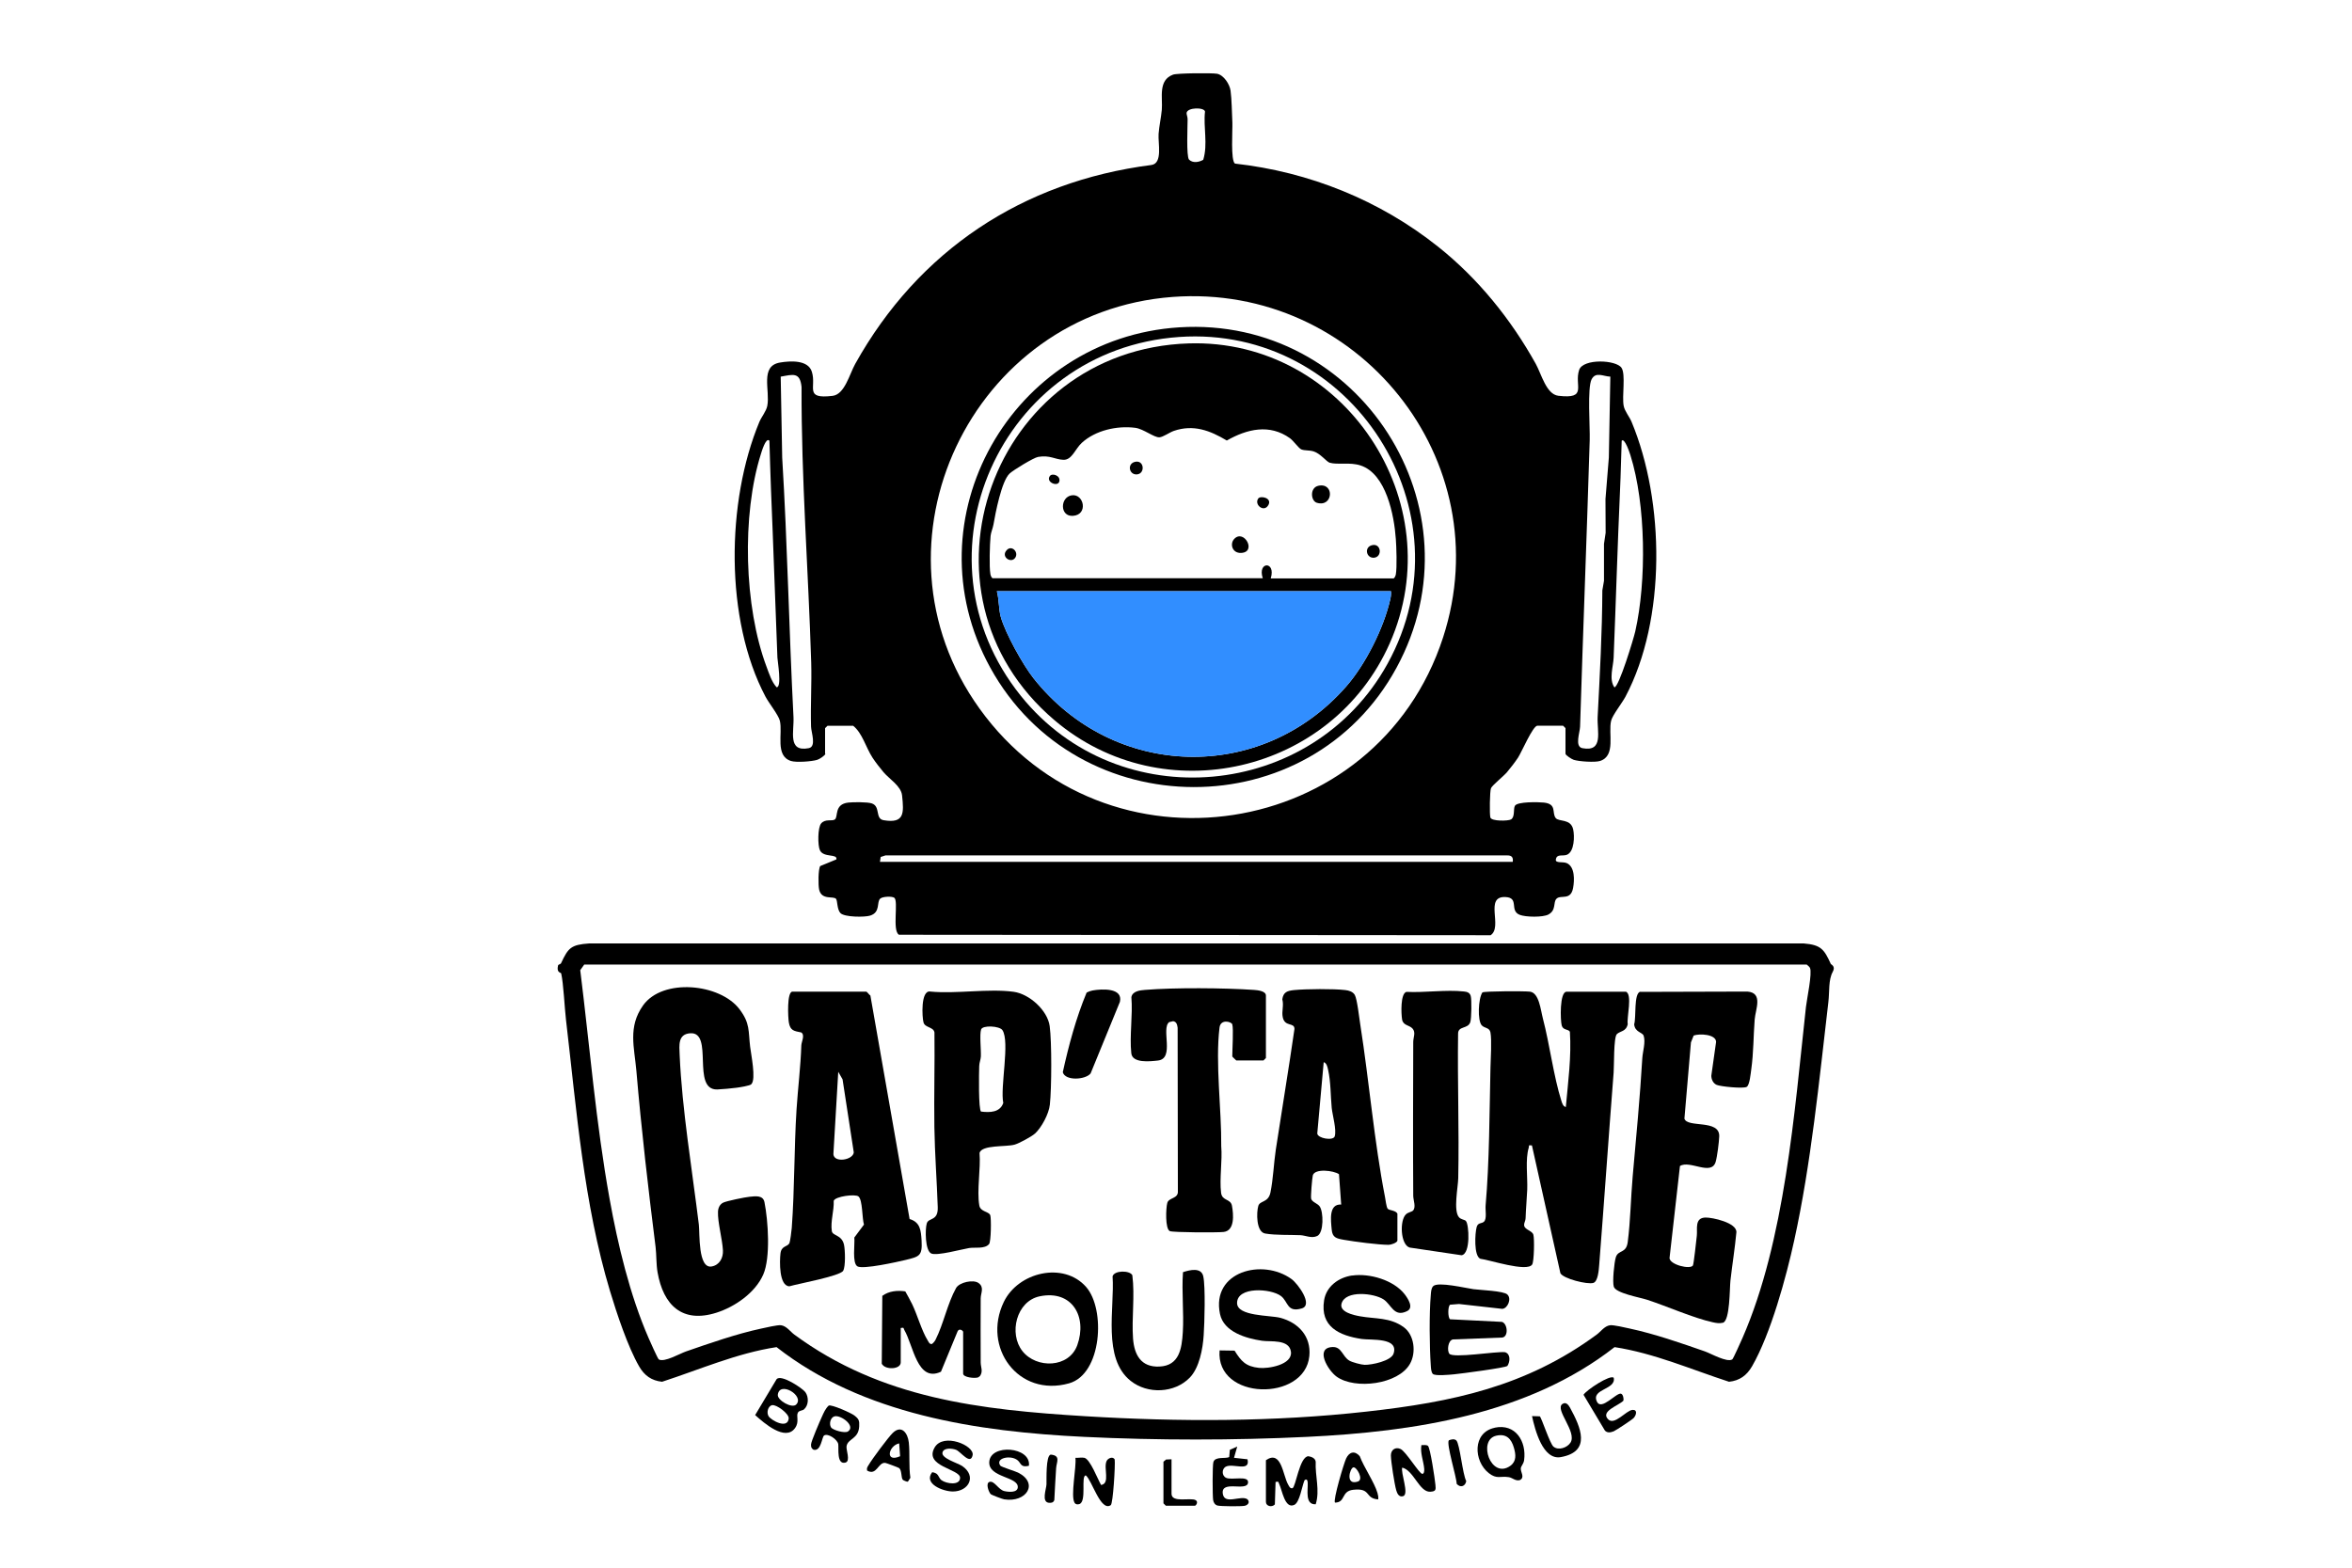 <svg xmlns="http://www.w3.org/2000/svg" id="logos" viewBox="0 0 300 200"><defs><style>.cls-1{fill:#318eff;}</style></defs><path d="M105.29,96.16c-.07.24-.76.69-1.06.78-.69.21-2.68.36-3.35.14-2.05-.66-1.02-3.51-1.41-5.13-.17-.72-1.4-2.26-1.83-3.07-5.21-9.85-5.01-24.91-.78-35.06.27-.64.88-1.36,1.01-2.05.38-1.98-.98-5.09,1.63-5.52,1.3-.22,3.57-.36,4.05,1.17.63,1.98-1.03,3.52,2.65,3.08,1.54-.18,2.16-2.78,2.88-4.07,8.06-14.46,21.34-23.27,37.77-25.38,1.49-.19.84-2.81.93-3.97.07-.97.32-2.09.41-3.07.13-1.54-.51-3.78,1.44-4.49.53-.19,4.94-.23,5.61-.11.85.16,1.61,1.34,1.72,2.16.15,1.08.17,2.88.23,4.06.04.91-.24,4.85.33,5.24,9.48,1.06,18.48,4.68,25.92,10.61,5.11,4.07,9.27,9.23,12.45,14.94.72,1.3,1.34,3.89,2.88,4.07,3.8.45,1.99-1.3,2.65-3.29.5-1.49,4.74-1.3,5.41-.27.55.84.04,3.61.27,4.84.13.69.75,1.41,1.01,2.05,4.23,10.15,4.43,25.21-.78,35.06-.43.81-1.66,2.36-1.83,3.07-.39,1.62.64,4.47-1.41,5.13-.66.21-2.66.07-3.35-.14-.27-.08-1.06-.6-1.06-.78v-3.27l-.31-.31h-3.27c-.58,0-2.02,3.38-2.47,4.07-.37.56-.97,1.34-1.41,1.86s-1.86,1.65-2.04,2.04c-.16.35-.2,3.38-.08,3.75.16.49,2.27.45,2.63.24.53-.31.27-1.34.5-1.74.32-.55,3-.48,3.69-.41,1.7.18.99,1.3,1.51,1.97.4.51,1.92.05,2.23,1.45.19.86.16,2.82-.78,3.23-.54.23-1.31-.16-1.43.61-.08.51.89.25,1.38.46,1.07.46,1,2.2.82,3.17-.3,1.66-1.57.84-2.11,1.37-.47.46,0,1.46-1.04,2.02-.71.38-2.9.34-3.66.04-1.36-.54,0-2.19-1.83-2.27-2.72-.11-.29,3.82-1.88,4.87l-75.47-.06c-.89-.53-.02-4.33-.6-4.72-.31-.21-1.45-.16-1.77.1-.52.42.07,1.75-1.3,2.18-.7.22-3.28.21-3.79-.32-.44-.46-.37-1.54-.55-1.8-.3-.43-1.86.21-2.17-1.21-.12-.55-.13-2.56.14-2.99l2.06-.85c.17-.77-1.64-.18-2.1-1.17-.29-.61-.29-2.9.16-3.42.53-.62,1.37-.25,1.74-.5.47-.32-.13-1.95,1.72-2.16.62-.07,2.44-.08,2.98.1,1.18.38.39,1.96,1.53,2.15,2.67.45,2.59-.91,2.35-3.17-.13-1.19-1.6-2.06-2.36-2.95-.44-.52-1.04-1.29-1.41-1.86-.87-1.34-1.29-3.13-2.47-4.07h-3.27l-.31.31v3.27ZM153.47,20.4c.62-2,0-4.19.23-6.17-.1-.57-2.27-.54-2.35.18-.02.18.14.53.13.81,0,.91-.18,4.69.18,5.14.48.48,1.26.34,1.81.03ZM149.59,37.88c-25.65,1.89-39.77,31.49-24.65,52.52,15.99,22.25,50.65,16.94,59.12-9.06,7.37-22.64-10.9-45.2-34.47-43.46ZM99.58,48.05l.19,10.32c.67,11.04.87,22.07,1.44,33.1.1,1.85-.79,4.5,1.94,3.98,1.02-.19.32-2.01.3-2.75-.08-2.72.1-5.47.02-8.19-.36-11.71-1.27-23.41-1.23-35.14-.2-1.93-1.08-1.6-2.65-1.32ZM205.41,48.05c-.91-.02-1.86-.68-2.4.34-.56,1.08-.19,6.11-.24,7.73-.37,12.18-.85,24.37-1.23,36.58-.02.74-.72,2.56.3,2.75,2.74.51,1.85-2.13,1.94-3.98.28-5.36.58-10.77.6-16.15l.21-1.22v-4.71s.21-1.41.21-1.41l-.02-4.31.43-5.3.19-10.32ZM98.13,56.22c-.44-.49-1.01,1.49-1.07,1.68-2.47,7.81-2.16,19.52.72,27.18.32.86.66,1.94,1.28,2.6.69.01.12-3.33.1-3.78-.29-7.14-.52-14.41-.82-21.46-.09-2.07-.13-4.16-.2-6.23ZM206.85,56.22c-.08,2.07-.11,4.16-.21,6.23-.32,7.13-.53,14.31-.82,21.46-.04,1.11-.63,2.75.1,3.78.57-.01,2.47-6.28,2.66-7.14,1.45-6.41,1.36-16.2-.62-22.48-.07-.22-.73-2.28-1.12-1.84ZM192.95,109.96c.09-.57-.12-.84-.7-.83h-79.31l-.61.2-.09.62h80.72Z"></path><path d="M233.5,122.96c.05.1.68.29.26,1.04-.56,1.03-.39,2.49-.55,3.83-1.17,9.99-2.2,20.59-4.35,30.39-1.03,4.72-3,11.94-5.38,16.08-.68,1.18-1.6,1.84-2.94,1.98-4.83-1.57-9.54-3.64-14.6-4.42-11.02,8.61-25.61,10.79-39.24,11.45-9.34.45-19.06.45-28.41,0-13.64-.66-28.22-2.84-39.24-11.45-5.06.77-9.77,2.85-14.6,4.42-1.35-.14-2.27-.8-2.94-1.98-1.44-2.5-2.85-6.76-3.7-9.58-3.37-11.22-4.26-23.07-5.62-34.64-.18-1.54-.32-4.65-.61-5.89-.03-.14-.63-.06-.4-1.02.04-.15.32-.14.39-.3.9-1.94,1.26-2.35,3.58-2.51h154.91c2.22.18,2.61.76,3.45,2.59ZM74.53,123.04l-.52.73c1.21,9.7,2,19.52,3.74,29.16,1.05,5.85,2.59,12.28,4.96,17.73.17.4,1.19,2.69,1.32,2.77.69.42,2.71-.76,3.48-1.02,3-1.04,6.47-2.25,9.56-2.91.56-.12,2.12-.49,2.55-.43.71.1,1.19.82,1.68,1.18,11.11,8.19,23.74,9.61,37.19,10.43,11.88.72,23.96.73,35.79-.59,10.98-1.22,20.38-3.19,29.4-9.84.5-.37.97-1.08,1.68-1.18.44-.06,2,.31,2.55.43,3.09.66,6.56,1.86,9.56,2.91.77.27,2.8,1.44,3.48,1.02.13-.08,1.14-2.37,1.32-2.77,5.4-12.4,6.61-28.76,8.08-42.19.11-1,.83-4.34.51-5-.04-.09-.38-.41-.41-.41H74.53Z"></path><path d="M161.48,186.28c1.98-1.34,2.14,1.92,2.82,3.11.12.2.24.54.55.47.42-.09.9-4.06,2.04-4.08.41.07.88.25.93.71-.09,1.81.56,3.64,0,5.42-1.4.07-.97-1.8-1.02-2.76-.02-.32-.13-.53-.41-.3-.32.75-.61,2.8-1.29,3.13-1.23.59-1.56-1.9-1.94-2.66-.13-.26,0-.34-.46-.26l-.09,2.87c-.38.41-1.14.23-1.14-.32v-5.31Z"></path><path d="M102.57,179.79c-.22.19-.61.14-.78.4-.29.45.22,1.18-.39,2.01-1.24,1.72-3.96-.66-5.08-1.67l2.73-4.57c.57-.7,3.33,1.17,3.67,1.64.46.63.43,1.68-.16,2.19ZM101.56,179.18c1.09-1.12-2.14-3.05-2.35-1.24-.08.69,1.81,1.8,2.35,1.24ZM98.48,179.26c-.53.13-.73.95-.45,1.41.32.53,2.43,1.7,2.57.3.06-.62-1.59-1.83-2.12-1.7Z"></path><path d="M190.65,182.14c2.66-.56,4.08,1.75,3.75,4.16-.07.47-.39.73-.42,1.02-.05.49.57,1.16-.13,1.51-.55.15-.93-.31-1.41-.38-1.09-.17-1.51.3-2.55-.52-1.93-1.52-2.11-5.18.76-5.78ZM190.85,183.16c-2.42.55-.69,5.63,1.8,3.84.8-.58.7-1.44.45-2.3-.33-1.16-.98-1.83-2.25-1.54Z"></path><path d="M140.44,189.45c1.21-.18.28-2.16.71-3.06.17-.36.78-.62,1.03-.21.09.74-.21,5.64-.5,5.84-1.28.89-2.4-3.18-3.18-3.79-.68,0,.16,3.36-.84,3.66-.24.06-.46.05-.6-.18-.53-.88.26-4.54.11-5.73.36.03.78-.07,1.13,0,.74.14,1.72,2.75,2.15,3.48Z"></path><path d="M178.86,187.2c-.24.68.93,3.45.1,3.68-.54.15-.75-.36-.87-.76-.23-.82-.67-3.63-.68-4.45,0-.7.57-1.12,1.24-.81s2.38,3.15,2.76,3.17c.25.01.27-.42.25-.65-.08-.98-.53-1.99-.36-3.02.26.02.59-.07.83.09.3.21.9,4.3.96,4.98.06.63.07.84-.67.88-1.38.07-2.13-2.78-3.58-3.08Z"></path><path d="M105.11,183.14c-.29.2-.37,2.07-1.35,1.81-.29-.19-.32-.36-.31-.69.02-.4,1.13-2.97,1.39-3.53.22-.49.45-1.03.86-1.41.35-.18,2.85.94,3.26,1.25.59.46.67.65.63,1.41-.09,1.63-1.43,1.52-1.61,2.51-.09.48.54,1.91-.14,2.1-1.15.31-.84-1.83-.92-2.35-.1-.61-1.34-1.44-1.81-1.1ZM106.45,180.69c-.52.13-.73.96-.45,1.41.22.35,1.77.79,2.16.52,1.03-.69-.89-2.13-1.71-1.93Z"></path><path d="M131.24,187c-1.07.26-.98-.32-1.44-.7-.86-.72-2.9-.3-2.21.68.12.17,1.91.71,2.27.89,2.67,1.35,1.08,3.86-1.78,3.41-.21-.03-1.6-.56-1.7-.65-.25-.23-.72-1.43-.15-1.58.62-.16,1.12,1.01,1.88,1.18.52.12,1.65.23,1.71-.47.11-1.4-3.73-1.23-3.64-3.23.11-2.38,5.36-1.98,5.06.47Z"></path><path d="M157.81,184.55l-.41,1.43,1.72.19c.39,1.66-1.83.48-2.74.93-.56.27-.56,1.16,0,1.43.71.35,2.92-.35,2.81.62-.13,1.2-3.49-.4-3.22,1.42.22,1.48,2.35.12,3.15.71.35.38.05.75-.39.83s-3.04.07-3.44-.04c-.32-.09-.49-.36-.55-.68-.09-.53-.1-4.49.03-4.87.24-.76,1.58-.38,2.02-.64l.08-.92.93-.41Z"></path><path d="M119.53,188.08c.19.16.26.53.56.76.63.46,2.37.71,2.37-.31,0-1.14-4.65-1.43-3.25-3.86,1.11-1.93,5.09-.26,4.85.97-.27,1.34-1.52-.45-2.12-.68-.48-.18-1.53-.3-1.72.32-.23.76,1.93,1.36,2.51,1.75,1.89,1.29.83,3.25-1.19,3.25-1.24,0-3.79-.98-2.64-2.46.23.03.47.11.64.26Z"></path><path d="M205.83,175.76c.35,1.55-2.93,1.4-2.14,3.06.56,1.19,2.45-1.15,3.06-1.02.27.06.38.63.32.89-.59.63-2.98,1.34-1.95,2.38.81.83,2.29-1.13,3.1-1.2.65-.05.52.6.18,1.01-.17.21-2.31,1.62-2.57,1.72-.39.15-.8.24-1.12-.09l-2.73-4.57c.36-.6,3.4-2.61,3.85-2.17Z"></path><path d="M115.15,188.78c-.23-.28-.1-1.14-.45-1.48-.07-.07-1.64-.65-1.78-.67-.92-.11-1.08,1.69-2.32.98-.08-.33.05-.47.2-.72.42-.73,2.5-3.53,3.07-4.08,1.11-1.08,1.92,0,2.05,1.22.15,1.4-.02,3.04.2,4.5l-.32.5c-.12.02-.57-.16-.65-.25ZM114.69,184.14c-1.37.3-1.85,2.51.12,1.64l-.12-1.64Z"></path><path d="M175.79,191.29c-1.76-.13-.84-1.48-3.17-1.23-1.6.17-.94,1.61-2.34,1.64-.28-.28,1.12-4.99,1.42-5.63.4-.86,1.11-1.03,1.74-.29.53,1.42,1.86,3.32,2.26,4.69.08.28.13.54.09.82ZM172.62,187.2c-.45.11-1.06,2.35.58,1.81.78-.26-.17-1.91-.58-1.81Z"></path><path d="M195.41,180.66l.99.03c.22.15,1.28,3.48,1.75,3.87.63.52,1.75.14,2.17-.52.86-1.36-2.04-4.22-1.04-4.92.46-.32.78.11.98.47,1.35,2.48,2.76,5.59-1.17,6.3-2.31.42-3.3-3.49-3.68-5.23Z"></path><path d="M149.43,186.18v4.39c0,1.2,2.44.45,3.07.81.39.21.06.72-.11.72h-3.68l-.31-.31v-5.31l.33-.28.69-.03Z"></path><path d="M134,185.57c1.35.12.75.96.71,1.74-.07,1.36-.18,2.7-.23,4.06-.11.33-.38.38-.69.35-.98-.09-.33-1.76-.31-2.36s-.1-3.61.52-3.78Z"></path><path d="M185.76,183.77c.45.48.79,4.31,1.26,5.18-.11.67-.75.9-1.22.35-.02-.91-1.34-5.07-1-5.55.28-.12.72-.22.96.02Z"></path><path d="M150.41,41.76c23-1.45,38.78,23.1,27.71,43.44s-40.67,20.24-51.82-.04c-10.42-18.97,2.76-42.05,24.11-43.4ZM150.41,42.99c-22.75,1.58-34.58,27.92-20.18,45.81,12.49,15.52,37.15,13.27,46.75-4.12,10.73-19.43-4.56-43.22-26.57-41.69Z"></path><path d="M207.36,126.51c.91.28.1,3.35.26,4.15-.21.97-.97.86-1.39,1.27s-.34,4.08-.41,4.91c-.64,8.18-1.2,16.36-1.84,24.52-.05.64-.15,2.13-.75,2.31-.77.23-3.84-.54-4.2-1.24l-3.63-16.3c-.54-.06-.32.01-.41.3-.45,1.47-.13,3.72-.19,5.33-.05,1.21-.17,2.43-.21,3.67,0,.29-.2.59-.19.83,0,.63,1.01.71,1.18,1.25.15.49.1,3.42-.15,3.81-.64,1.01-5.46-.6-6.61-.73-.85-.35-.69-3.27-.47-4.05.17-.61.64-.4.94-.69.38-.37.15-1.47.2-2.05.49-5.56.49-11.91.62-17.57.03-1.14.18-3.52,0-4.51-.12-.65-.76-.52-1.12-.92-.55-.62-.44-3.41.09-4.19.25-.17,5.37-.18,6.05-.1,1.19.13,1.38,2.35,1.67,3.44.87,3.32,1.36,7.36,2.36,10.51.1.3.2.68.56.77.29-3.18.73-6.43.52-9.61-.22-.36-.86-.16-1.04-.79s-.29-4.31.62-4.31h7.56Z"></path><path d="M209.23,126.54l13.66-.04c2.03.17,1.02,2.26.92,3.58-.16,2.09-.14,4.24-.43,6.31-.08.53-.2,2.05-.59,2.27-.42.25-3.36-.04-3.84-.26-.44-.2-.67-.7-.67-1.17l.61-4.31c-.02-.99-2.12-1.08-2.86-.81l-.35.88-.83,9.72c.36,1.22,4.51.05,4.44,2.26-.02.7-.26,2.59-.45,3.24-.54,1.87-3.31-.26-4.56.55l-1.33,11.75c.06.85,2.63,1.47,2.98.94.11-.16.44-3.25.5-3.79.1-.87-.31-2.3,1.11-2.33.86-.02,3.99.65,3.94,1.87-.19,2.06-.53,4.12-.76,6.17-.11.99-.05,5.09-.95,5.38-.45.11-.87.04-1.31-.06-2.44-.53-5.85-2.05-8.37-2.87-.91-.3-4-.83-4.25-1.67-.19-.62.05-3.08.26-3.75.31-.99,1.33-.44,1.52-1.95.35-2.7.39-5.63.63-8.36.45-5.04.93-10.05,1.23-15.12.05-.8.44-2.02.17-2.83-.15-.46-1.11-.43-1.21-1.46.28-.87-.07-3.9.76-4.16Z"></path><path d="M110.5,126.51c.11.03.36.4.52.5l5,28.51c1.37.4,1.45,1.47,1.53,2.76.11,1.96-.29,2.03-2.04,2.46-1.04.25-5.43,1.23-6.14.82s-.31-2.89-.4-3.68l1.23-1.65c-.25-.78-.16-3.13-.7-3.59-.4-.34-2.97-.02-3.16.56.06,1.26-.43,2.6-.24,3.86.1.63,1.25.44,1.55,1.72.15.66.22,2.82-.11,3.35-.41.67-5.76,1.65-6.85,1.97-1.33-.03-1.26-3.18-1.14-4.19s.89-.82,1.14-1.31c.09-.18.28-1.61.3-1.95.37-5.01.29-10.11.61-15.12.18-2.74.52-5.43.61-8.17.02-.46.49-1.29,0-1.64-.94-.19-1.41-.23-1.59-1.27-.11-.61-.27-3.94.46-3.94h9.4ZM106.92,136.73l-.62,10.52c.09,1.14,2.5.75,2.6-.23l-1.43-9.32-.56-.98Z"></path><path d="M95.84,138.32c-.2.2-1.51.4-1.9.45-.61.08-1.84.2-2.45.22-3.35.09-.39-7.39-3.46-7.17-1.58.12-1.39,1.54-1.34,2.76.3,6.94,1.6,14.71,2.45,21.66.13,1.09-.13,5.66,1.64,5.33,1-.18,1.48-1.1,1.43-2.06-.08-1.46-.68-3.57-.63-4.91.01-.49.23-.97.68-1.18s2.78-.69,3.34-.74c.74-.07,1.73-.24,1.91.7.47,2.36.79,7.07-.16,9.23-1.02,2.32-3.61,4.11-5.97,4.86-4.37,1.39-6.78-.97-7.51-5.16-.18-1.04-.13-2.21-.25-3.22-.94-7.48-1.81-14.95-2.45-22.48-.26-2.99-1.1-5.59.85-8.34,2.5-3.52,9.82-2.81,12.31.49,1.36,1.8,1.11,2.77,1.35,4.78.11.95.78,4.15.16,4.76Z"></path><path d="M178.24,158.29c-.08.27-.81.52-1.12.52-1.29,0-4.36-.4-5.71-.64-.97-.17-1.46-.29-1.55-1.31-.11-1.19-.4-3.28,1.21-3.19l-.28-3.87c-.68-.48-3.09-.76-3.34.15-.08.3-.29,2.73-.21,2.99.14.44.8.57,1.08.96.5.68.55,3.37-.3,3.78-.74.35-1.47-.07-2.15-.1-1.4-.06-3.13.02-4.49-.21-1.17-.19-1.13-2.7-.88-3.53.21-.7,1.28-.38,1.55-1.72.35-1.72.42-3.71.68-5.45.78-5.13,1.64-10.26,2.38-15.4,0-.88-1.22-.22-1.49-1.48-.17-.76.16-1.49-.06-2.3.13-.93.64-1.09,1.5-1.18,1.5-.15,5.06-.18,6.54,0,.45.05.97.2,1.21.63.3.54.57,2.98.7,3.8,1.13,7.21,1.76,14.84,3.15,21.98.07.37.17,1.23.33,1.47s1.03.2,1.25.64v3.47ZM168.84,135.5l-.82,9.1c.03.63,2.02.97,2.22.38.27-.83-.28-2.69-.38-3.65-.15-1.58-.11-3.29-.46-4.85-.08-.34-.17-.86-.56-.97Z"></path><path d="M131.99,144.63c-.41.38-2.04,1.25-2.58,1.4-1.1.31-4.15,0-4.47,1.05.17,2-.36,4.8-.03,6.7.14.84,1.23.76,1.4,1.26.14.43.1,3.36-.15,3.67-.54.66-1.85.39-2.55.51-1,.17-4.09,1.02-4.82.7-.81-.36-.8-3.11-.58-3.84.23-.78,1.46-.25,1.4-2.07-.11-3.36-.38-6.85-.43-10.22-.06-4.02.06-8.05.01-12.07-.11-.72-1.19-.59-1.39-1.26-.19-.63-.39-4.2.87-3.96,3.33.32,7.38-.41,10.62.03,2,.27,4.33,2.36,4.6,4.39s.25,7.87.02,10c-.12,1.17-1.05,2.92-1.91,3.71ZM125.14,141.81c1.12.14,2.41.12,2.83-1.1-.42-1.99.87-7.81-.11-9.29-.36-.54-2.54-.66-2.72-.08-.21.64.01,2.58-.03,3.45-.02.4-.2.78-.21,1.22-.03.82-.11,5.57.24,5.81Z"></path><path d="M157.19,130.7c-.12-.38-1.51-.73-1.64.4-.55,4.51.27,10.52.22,15.12.16,1.87-.24,4.13-.02,5.95.13,1.07,1.22.73,1.39,1.66.2,1.11.38,3.18-1.07,3.34-.77.09-6.49.07-6.86-.11-.61-.3-.5-2.94-.32-3.6.2-.7,1.42-.51,1.35-1.5l-.03-20.84c-.06-.4-.13-.76-.57-.84l-.51.12c-1.07.81.75,4.66-1.44,4.9-1.05.12-3.25.35-3.39-.92-.24-2.22.2-4.88.01-7.16.13-.77,1.09-.88,1.72-.93,3.77-.31,10.1-.26,13.91,0,.45.03,1.53.13,1.53.72v7.97l-.31.31h-3.47s-.51-.47-.51-.51c0-.85.17-3.53,0-4.09Z"></path><path d="M186.98,155.78c.39.39.63,4.2-.56,4.36l-6.61-.98c-1.18-.34-1.32-3.49-.46-4.26.27-.24.71-.29.87-.45.43-.43.05-1.3.04-1.88-.04-6.54-.02-13.09,0-19.64,0-.6.36-1.22-.1-1.72-.4-.44-1.19-.37-1.32-1.14s-.22-3.31.55-3.53c2.31.12,5.07-.3,7.33-.05.39.04.74.13.87.56.14.46.1,2.87-.05,3.34-.3.93-1.58.45-1.56,1.51-.09,6.13.15,12.28.02,18.41-.02,1.12-.65,4.16.1,4.99.26.29.7.29.87.46Z"></path><path d="M155.56,172.28l1.91.03c.85,1.36,1.43,2.02,3.12,2.2,1.19.13,4.28-.4,4.07-2.05s-2.61-1.25-3.68-1.41c-2.02-.3-4.89-1.11-5.37-3.42-1.13-5.43,5.45-7.14,9.14-4.44.79.58,2.78,3.28,1.3,3.73-1.91.57-1.72-.85-2.65-1.57-1.29-.99-5.63-1.25-5.61.9.02,1.69,4.18,1.53,5.5,1.87,2.32.61,3.96,2.36,3.72,4.87-.56,5.87-11.98,5.71-11.45-.72Z"></path><path d="M122.86,169.93c-.06-.23-.52-.48-.71-.1l-2.13,5.17c-3.02,1.42-3.52-3.36-4.67-5.32-.13-.22.02-.35-.46-.26v4.39c0,.92-2,.99-2.42.17l.07-8.66c.84-.62,1.93-.72,2.93-.57.3.55.62,1.09.89,1.66.64,1.33,1.22,3.4,1.96,4.58.13.2.23.53.55.47.2-.15.35-.33.47-.56,1-1.98,1.51-4.6,2.61-6.58.44-.75,2.21-1.11,2.86-.64.77.55.29,1.27.28,1.95-.03,2.73,0,5.46,0,8.19,0,.6.33,1.12-.09,1.73l-.23.17c-.42.16-1.92.01-1.92-.48v-5.31Z"></path><path d="M138.53,164.18c2.51,2.84,2.03,11.12-2.17,12.3-6.47,1.82-11.11-4.58-8.33-10.37,1.83-3.82,7.62-5.2,10.5-1.93ZM132.61,165.38c-2.98.62-3.97,4.76-2.19,7s5.93,2.17,6.99-.77c1.3-3.62-.66-7.09-4.8-6.23Z"></path><path d="M172.47,162.73c2.22-.32,5.3.58,6.7,2.39.41.54,1.2,1.71.3,2.15-1.67.83-2-.85-3-1.5-1.23-.8-4.84-1.2-5.35.52-.33,1.1,1.57,1.5,2.37,1.64,1.93.35,3.81.11,5.56,1.39,1.36.99,1.6,3.24.8,4.66-1.48,2.65-7.01,3.33-9.36,1.65-1.11-.79-2.83-3.69-.52-3.78,1.18-.05,1.24,1.21,2.15,1.74.36.21,1.52.52,1.94.53.9.02,3.38-.49,3.69-1.43.69-2.1-2.88-1.69-4.08-1.87-2.84-.43-5.32-1.56-4.78-4.94.29-1.78,1.85-2.91,3.58-3.16Z"></path><path d="M150.89,162.3c.87-.29,2.33-.65,2.59.53.29,1.34.16,5.96.05,7.53-.11,1.71-.55,4.13-1.77,5.39-1.94,2-5.38,2.14-7.54.42-3.63-2.88-2.03-9.26-2.31-13.34.23-.79,2.21-.77,2.52-.14.34,2.64-.1,5.46.09,8.08.16,2.08,1.02,3.68,3.37,3.57,2.54-.11,2.85-2.3,2.98-4.39.15-2.49-.16-5.14.02-7.64Z"></path><path d="M192.29,165.18c.53.52.02,1.74-.67,1.8l-5.52-.62-1.14.09c-.3.2-.3,1.66,0,1.86l6.61.33c.73.21.87,1.9.04,2l-6.3.24c-.63.15-.74,1.4-.46,1.81.42.64,6.06-.32,7.12-.18.72.22.66,1.19.3,1.75-.24.24-5.95.99-6.8,1.07-.54.05-2.42.24-2.71-.05-.22-.23-.24-.75-.26-1.07-.17-2.43-.21-6.6,0-9.01.03-.36.04-.85.31-1.12.6-.6,4.18.26,5.14.39.8.11,3.84.21,4.32.68Z"></path><path d="M139.36,126.36c1.18-.21,3.89-.36,3.49,1.44l-3.74,9.14c-.62.81-3.23,1-3.55-.15.75-3.41,1.7-6.95,3.04-10.16.23-.12.49-.22.76-.27Z"></path><path d="M151.63,43.81c19.77-.62,33.64,20.22,25.62,38.29-7.34,16.55-28.87,21.57-42.75,9.78-19.18-16.29-7.9-47.28,17.13-48.07ZM162.1,73.79h15.63c.14,0,.28-.34.31-.51.16-.88.08-3.51,0-4.51-.21-3.02-1.23-8.32-4.5-9.39-1.38-.45-2.93-.05-3.94-.35-.4-.12-1.16-1.16-2.04-1.44-.57-.18-1.15-.08-1.58-.26-.34-.15-1-1.1-1.44-1.42-2.61-1.87-5.48-1.18-8.06.29-2.16-1.29-4.25-2.08-6.75-1.23-.55.19-1.39.8-1.85.82-.67.04-2.02-1.07-3.07-1.21-2.33-.3-5.09.32-6.83,1.92-.84.77-1.25,2.2-2.34,2.16s-1.71-.63-3.23-.37c-.58.1-3.15,1.68-3.62,2.11-1.04.95-1.82,5.07-2.07,6.51-.09.5-.32,1-.37,1.47-.1,1.03-.19,3.96-.02,4.88.03.17.16.51.31.51h34.43c-.72-2.16,1.7-2.22,1.02,0ZM177.42,75.42h-50.27c.28,1.01.23,2.31.5,3.28.58,2.09,2.84,6.15,4.2,7.86,10.2,12.86,28.98,13.42,39.85,1.03,2.48-2.83,4.8-7.47,5.63-11.13.08-.35.12-.68.09-1.03Z"></path><path d="M136.7,63.19c1.56-.24,2.14,2.49.15,2.62-1.69.11-1.65-2.39-.15-2.62Z"></path><path d="M168.17,61.97c2.08-.44,1.89,2.8-.21,2.17-.78-.24-.92-1.93.21-2.17Z"></path><path d="M157.45,68.73c1.24-1.25,2.87,1.7.87,1.81-1.16.06-1.5-1.18-.87-1.81Z"></path><path d="M144.88,58.9c1.07-.15,1.19,1.52.15,1.62s-1.33-1.45-.15-1.62Z"></path><path d="M175.12,69.53c1.07-.15,1.19,1.52.15,1.62s-1.33-1.45-.15-1.62Z"></path><path d="M128.43,70.16c.62-.64,1.52.26,1.08.97-.51.83-1.93-.1-1.08-.97Z"></path><path d="M160.49,63.6c.28-.4,1.77-.09,1.31.8-.55,1.06-1.87-.01-1.31-.8Z"></path><path d="M133.91,60.73c.3-.42,1.4-.06,1.21.69s-1.77.09-1.21-.69Z"></path><path class="cls-1" d="M177.42,75.42h-50.27c.28,1.01.23,2.31.5,3.28.58,2.09,2.84,6.15,4.2,7.86,10.2,12.86,28.98,13.42,39.85,1.03,2.48-2.83,4.8-7.47,5.63-11.13.08-.35.12-.68.09-1.03Z"></path></svg>